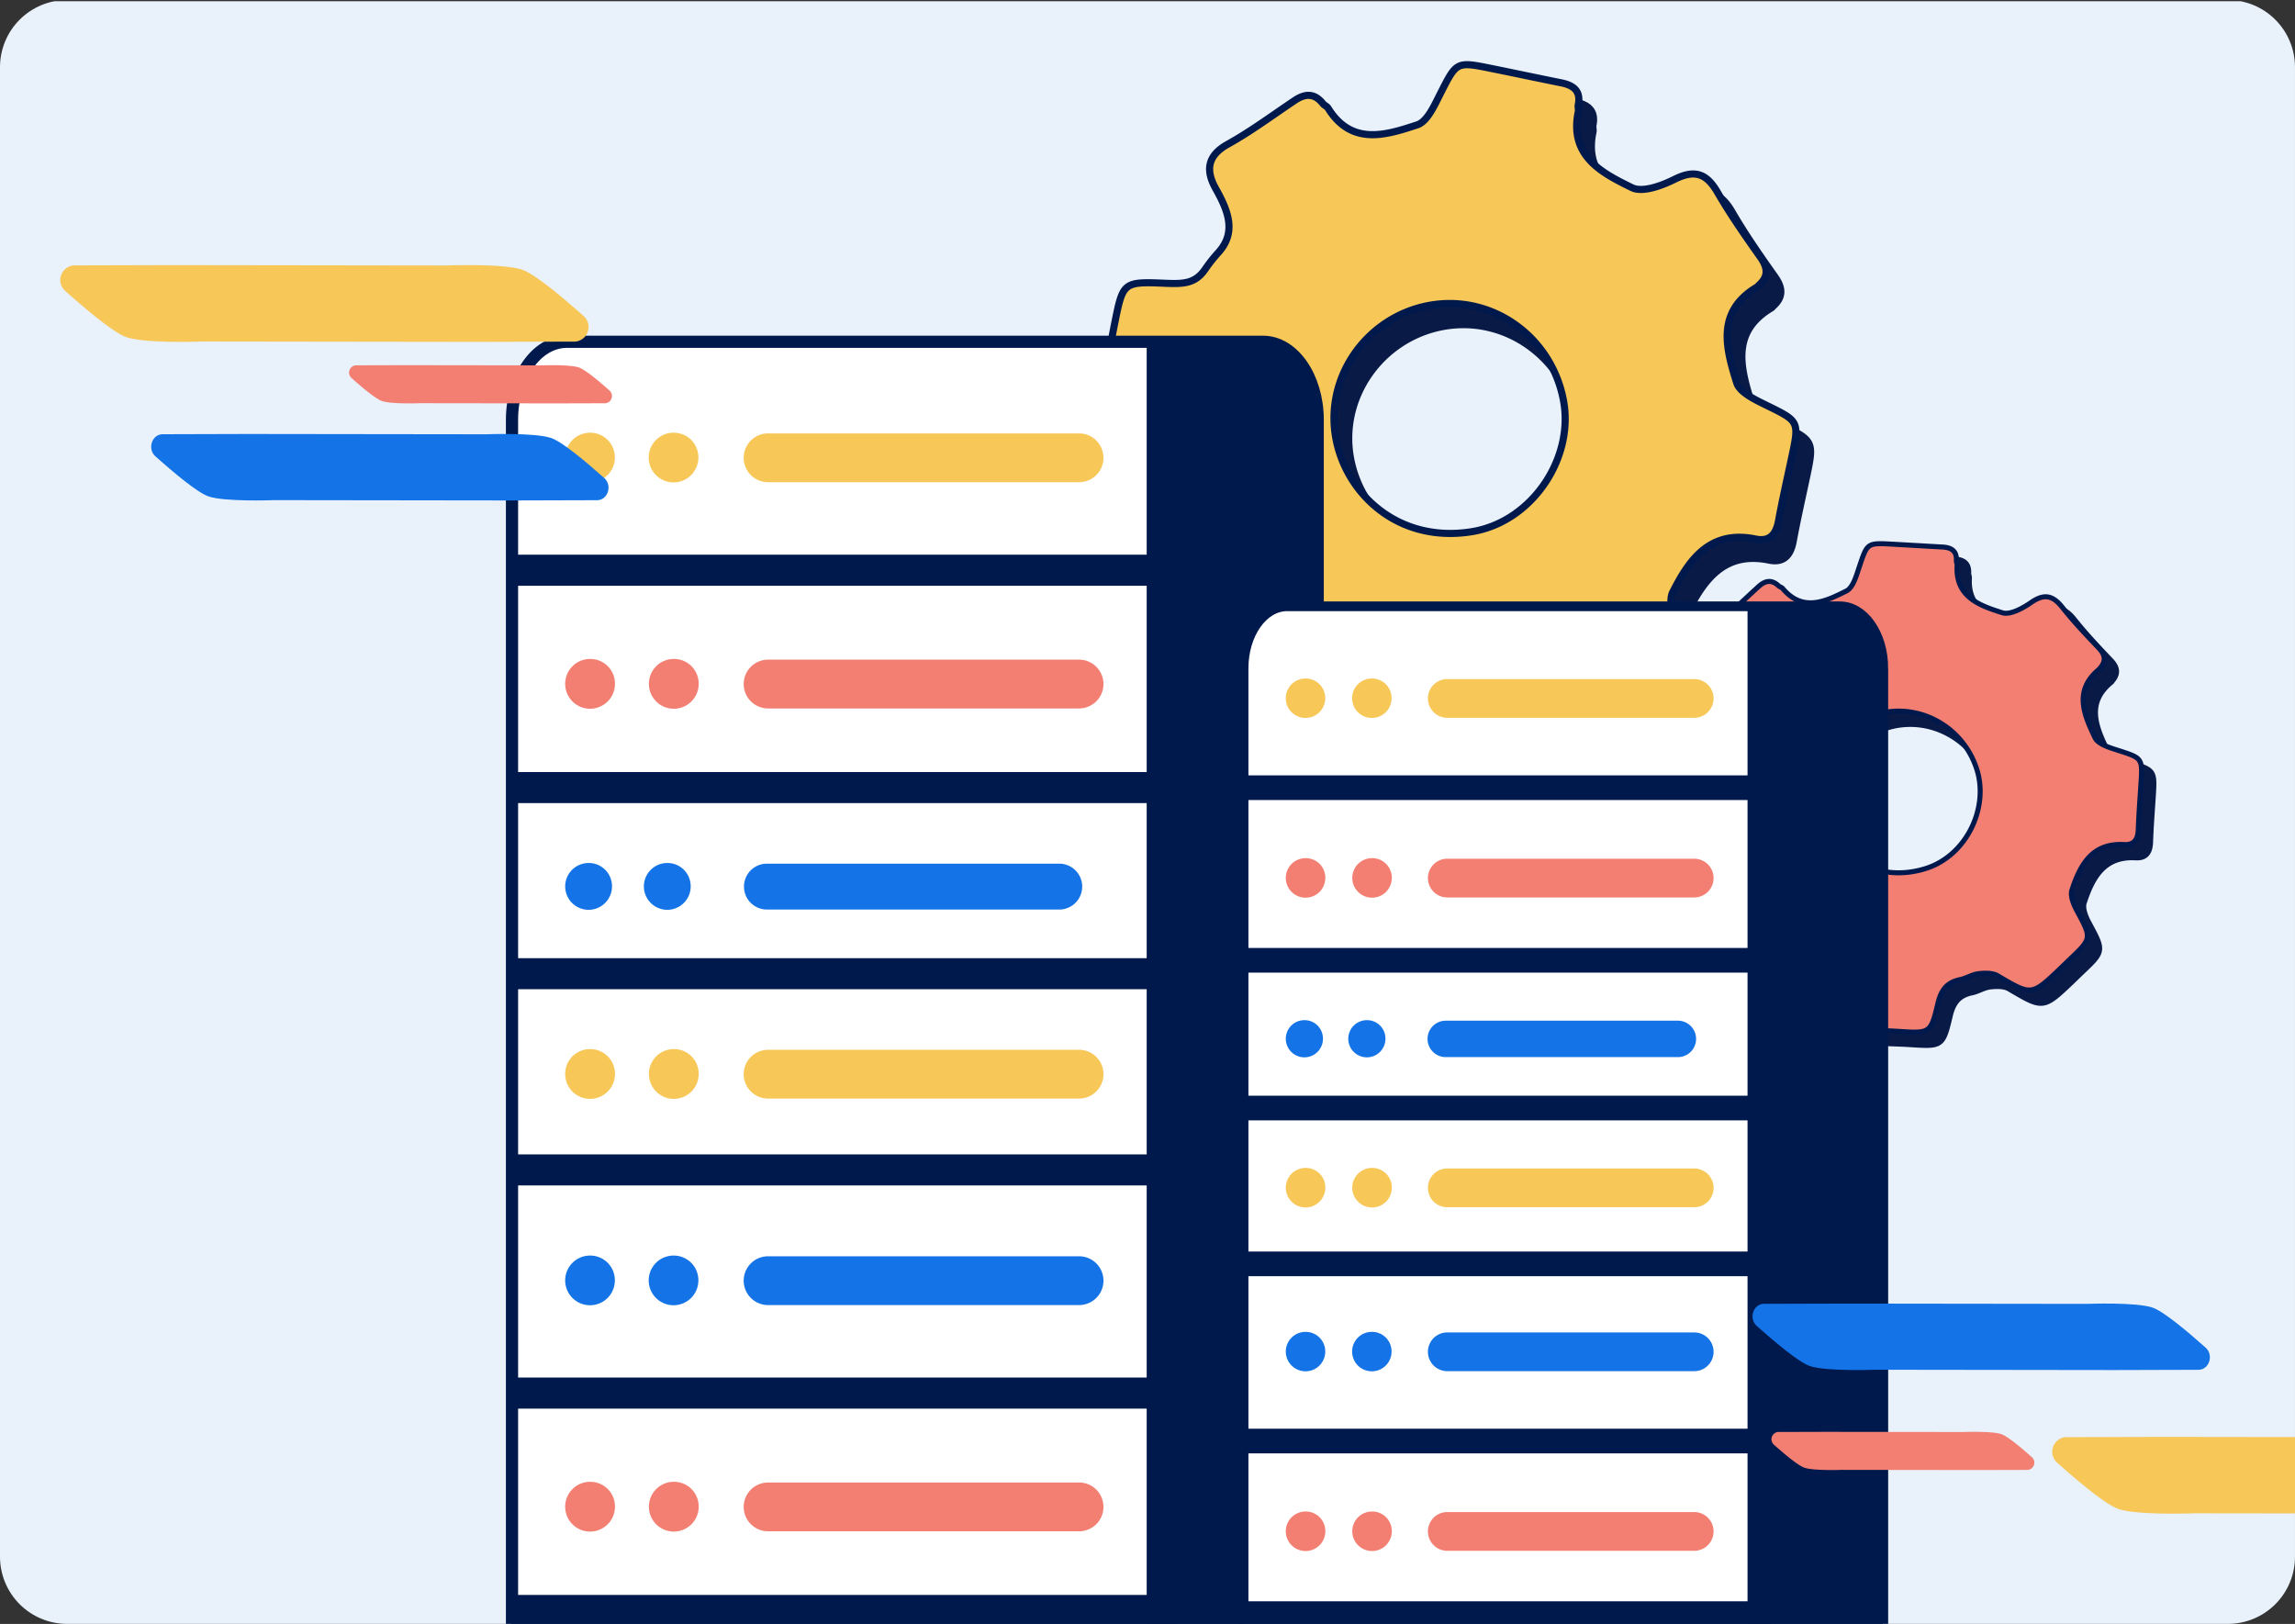 <svg height="440.16" viewBox="0 0 622.08 440.16" width="622.08" xmlns="http://www.w3.org/2000/svg" xmlns:xlink="http://www.w3.org/1999/xlink"><rect x="0" y="0" width="622.08" height="440.16" fill="#333333" stroke="none"/><clipPath id="a"><path d="m18.2 0h585.676a18.2 18.2 0 0 1 18.2 18.2v403.755a18.2 18.2 0 0 1 -18.2 18.2h-585.676a18.2 18.2 0 0 1 -18.2-18.199v-403.756a18.2 18.2 0 0 1 18.2-18.2z" transform="translate(175.216)"/></clipPath><g clip-path="url(#a)" transform="translate(-175.216)"><path d="m792.485 27.014-.31.312-.879.876a1.52 1.52 0 0 1 -.255.227 1.3 1.3 0 0 1 -.342.048.066.066 0 0 1 -.055-.108l.31-.312.879-.876a1.52 1.52 0 0 1 .255-.227 1.3 1.3 0 0 1 .342-.048.066.066 0 0 1 .055.108" fill="#ffe6d2"/><path d="m0 0h972.511v440.903h-972.511z" fill="#e9f1fb" transform="translate(0 .328)"/><path d="m537.038 203.2a25.968 25.968 0 0 1 -.276-2.99c1.044-8.616-1.088-14.713-9.657-19.5-5.637-3.152-9.619-2.84-14.625-.8-8.9 3.624-8.91 3.626-14.1-4.024-3.723-5.488-7.4-11-11.153-16.471-1.915-2.79-2.1-5.294.771-7.575.642-.509 1.042-1.352 1.717-1.786 9.778-6.294 7.2-15.243 4.633-23.758-.653-2.167-3.846-3.933-6.243-5.15-12.39-6.289-11.933-2.6-9.093-17.111.717-3.66 1.354-7.336 2.092-10.991 2.212-10.95 2.239-11.29 13.392-10.813 5.555.237 9.258-1.152 11.212-6.448a3.864 3.864 0 0 1 1.052-1.532c6.188-5.319 5.362-11.178 1.752-17.583-2.727-4.838-2.49-8.931 3.23-12.108 6.321-3.512 12.17-7.876 18.2-11.908 2.818-1.883 5.337-1.954 7.584.89.378.479 1.085.722 1.4 1.225 6.375 10.3 15.664 7.345 24.187 4.534 2.736-.9 4.648-5.3 6.251-8.449 4.424-8.686 4.283-8.769 13.9-6.816 6.3 1.28 12.589 2.613 18.891 3.884 3.29.664 5.354 2.185 4.588 5.963-.121.593.133 1.263.009 1.855-2.52 12.023 6.383 16.608 14.567 20.6 2.851 1.39 8.049-.54 11.522-2.267 5.448-2.707 8.643-1.655 11.626 3.48 3.534 6.083 7.583 11.883 11.652 17.633 2.03 2.869 2.237 5.227-.454 7.621-.155.137-.266.338-.438.44-11.179 6.636-8.477 16.6-5.528 25.992.813 2.59 4.912 4.528 7.885 5.988 9.07 4.457 9.133 4.308 6.992 14.344-1.21 5.672-2.493 11.332-3.541 17.036-.665 3.622-2.332 5.76-6.234 4.957-12.2-2.509-17.918 5.359-22.453 14.418-1.03 2.059-.224 5.509.672 7.978 4.2 11.577 4.317 11.533-5.484 18.414-1.358.954-2.687 1.951-4.043 2.908-12.535 8.842-12.452 8.737-24.275-.78-1.773-1.428-4.742-1.776-7.182-1.854s-4.875 1.082-7.341 1.228c-5.209.306-7.868 2.938-9.8 7.8-4.43 11.159-4.709 11.019-16.708 8.463-5.477-1.166-11.061-1.923-16.433-3.44-2.113-.6-3.782-2.765-4.713-3.489m29.289-114.967c-16.942 3.123-28.525 19.477-25.235 36.331 2.922 14.968 16.963 28.132 36.682 25.026 16.254-2.559 27.851-19.715 24.989-35.432-3.182-17.474-19.458-29.055-36.436-25.925" fill="#091a47"/><path d="m537.038 203.2a25.968 25.968 0 0 1 -.276-2.99c1.044-8.616-1.088-14.713-9.657-19.5-5.637-3.152-9.619-2.84-14.625-.8-8.9 3.624-8.91 3.626-14.1-4.024-3.723-5.488-7.4-11-11.153-16.471-1.915-2.79-2.1-5.294.771-7.575.642-.509 1.042-1.352 1.717-1.786 9.778-6.294 7.2-15.243 4.633-23.758-.653-2.167-3.846-3.933-6.243-5.15-12.39-6.289-11.933-2.6-9.093-17.111.717-3.66 1.354-7.336 2.092-10.991 2.212-10.95 2.239-11.29 13.392-10.813 5.555.237 9.258-1.152 11.212-6.448a3.864 3.864 0 0 1 1.052-1.532c6.188-5.319 5.362-11.178 1.752-17.583-2.727-4.838-2.49-8.931 3.23-12.108 6.321-3.512 12.17-7.876 18.2-11.908 2.818-1.883 5.337-1.954 7.584.89.378.479 1.085.722 1.4 1.225 6.375 10.3 15.664 7.345 24.187 4.534 2.736-.9 4.648-5.3 6.251-8.449 4.424-8.686 4.283-8.769 13.9-6.816 6.3 1.28 12.589 2.613 18.891 3.884 3.29.664 5.354 2.185 4.588 5.963-.121.593.133 1.263.009 1.855-2.52 12.023 6.383 16.608 14.567 20.6 2.851 1.39 8.049-.54 11.522-2.267 5.448-2.707 8.643-1.655 11.626 3.48 3.534 6.083 7.583 11.883 11.652 17.633 2.03 2.869 2.237 5.227-.454 7.621-.155.137-.266.338-.438.44-11.179 6.636-8.477 16.6-5.528 25.992.813 2.59 4.912 4.528 7.885 5.988 9.07 4.457 9.133 4.308 6.992 14.344-1.21 5.672-2.493 11.332-3.541 17.036-.665 3.622-2.332 5.76-6.234 4.957-12.2-2.509-17.918 5.359-22.453 14.418-1.03 2.059-.224 5.509.672 7.978 4.2 11.577 4.317 11.533-5.484 18.414-1.358.954-2.687 1.951-4.043 2.908-12.535 8.842-12.452 8.737-24.275-.78-1.773-1.428-4.742-1.776-7.182-1.854s-4.875 1.082-7.341 1.228c-5.209.306-7.868 2.938-9.8 7.8-4.43 11.159-4.709 11.019-16.708 8.463-5.477-1.166-11.061-1.923-16.433-3.44-2.116-.597-3.785-2.769-4.716-3.497zm29.292-114.959c-16.942 3.123-28.525 19.477-25.235 36.331 2.922 14.968 16.963 28.132 36.682 25.026 16.254-2.559 27.851-19.715 24.989-35.432-3.182-17.474-19.458-29.055-36.436-25.925z" fill="none" stroke="#091a47" stroke-miterlimit="10" stroke-width="2.461"/><path d="m533.308 197.737a25.985 25.985 0 0 1 -.276-2.99c1.044-8.616-1.088-14.713-9.657-19.5-5.637-3.152-9.619-2.84-14.625-.8-8.9 3.624-8.91 3.626-14.1-4.024-3.723-5.488-7.4-11-11.153-16.471-1.914-2.79-2.1-5.294.771-7.575.642-.509 1.042-1.352 1.717-1.786 9.778-6.294 7.2-15.243 4.633-23.758-.653-2.167-3.846-3.933-6.243-5.15-12.39-6.289-11.933-2.6-9.093-17.111.717-3.66 1.354-7.336 2.092-10.991 2.212-10.95 2.239-11.29 13.392-10.813 5.206.223 8.437.2 11.2-3.913a42.743 42.743 0 0 1 3.639-4.566c4.733-5.368 2.575-11.058-.822-17.084-2.727-4.838-2.49-8.931 3.23-12.108 6.321-3.512 12.17-7.876 18.2-11.908 2.818-1.883 5.337-1.954 7.584.89.378.479 1.085.722 1.4 1.225 6.375 10.3 15.664 7.345 24.187 4.534 2.736-.9 4.648-5.3 6.251-8.449 4.424-8.686 4.283-8.769 13.9-6.816 6.3 1.28 12.589 2.613 18.891 3.884 3.29.664 5.354 2.184 4.588 5.963-.121.593.133 1.263.009 1.855-2.52 12.023 6.383 16.608 14.567 20.6 2.851 1.39 8.049-.54 11.522-2.267 5.448-2.707 8.643-1.655 11.626 3.48 3.534 6.083 7.583 11.883 11.652 17.633 2.03 2.869 2.237 5.227-.454 7.621-.155.137-.266.338-.438.44-11.179 6.636-8.477 16.6-5.528 25.992.813 2.59 4.912 4.528 7.885 5.988 9.07 4.457 9.134 4.308 6.992 14.343-1.21 5.673-2.493 11.333-3.541 17.037-.665 3.622-2.332 5.76-6.234 4.957-12.2-2.509-17.918 5.359-22.453 14.418-1.03 2.059-.224 5.509.672 7.978 4.2 11.577 4.317 11.533-5.484 18.414-1.358.954-2.687 1.951-4.043 2.908-12.535 8.842-12.452 8.737-24.275-.78-1.773-1.428-4.742-1.776-7.182-1.854s-4.875 1.082-7.341 1.228c-5.209.306-7.868 2.938-9.8 7.8-4.43 11.159-4.709 11.019-16.708 8.463-5.477-1.166-11.061-1.923-16.433-3.44-2.113-.6-3.782-2.765-4.713-3.489m29.288-114.971c-16.942 3.123-28.525 19.477-25.235 36.331 2.922 14.968 16.964 28.132 36.682 25.026 16.254-2.559 27.851-19.715 24.989-35.432-3.182-17.474-19.458-29.055-36.436-25.925" fill="#f7c758"/><path d="m533.308 197.737a25.985 25.985 0 0 1 -.276-2.99c1.044-8.616-1.088-14.713-9.657-19.5-5.637-3.152-9.619-2.84-14.625-.8-8.9 3.624-8.91 3.626-14.1-4.024-3.723-5.488-7.4-11-11.153-16.471-1.914-2.79-2.1-5.294.771-7.575.642-.509 1.042-1.352 1.717-1.786 9.778-6.294 7.2-15.243 4.633-23.758-.653-2.167-3.846-3.933-6.243-5.15-12.39-6.289-11.933-2.6-9.093-17.111.717-3.66 1.354-7.336 2.092-10.991 2.212-10.95 2.239-11.29 13.392-10.813 5.206.223 8.437.2 11.2-3.913a42.743 42.743 0 0 1 3.639-4.566c4.733-5.368 2.575-11.058-.822-17.084-2.727-4.838-2.49-8.931 3.23-12.108 6.321-3.512 12.17-7.876 18.2-11.908 2.818-1.883 5.337-1.954 7.584.89.378.479 1.085.722 1.4 1.225 6.375 10.3 15.664 7.345 24.187 4.534 2.736-.9 4.648-5.3 6.251-8.449 4.424-8.686 4.283-8.769 13.9-6.816 6.3 1.28 12.589 2.613 18.891 3.884 3.29.664 5.354 2.184 4.588 5.963-.121.593.133 1.263.009 1.855-2.52 12.023 6.383 16.608 14.567 20.6 2.851 1.39 8.049-.54 11.522-2.267 5.448-2.707 8.643-1.655 11.626 3.48 3.534 6.083 7.583 11.883 11.652 17.633 2.03 2.869 2.237 5.227-.454 7.621-.155.137-.266.338-.438.44-11.179 6.636-8.477 16.6-5.528 25.992.813 2.59 4.912 4.528 7.885 5.988 9.07 4.457 9.134 4.308 6.992 14.343-1.21 5.673-2.493 11.333-3.541 17.037-.665 3.622-2.332 5.76-6.234 4.957-12.2-2.509-17.918 5.359-22.453 14.418-1.03 2.059-.224 5.509.672 7.978 4.2 11.577 4.317 11.533-5.484 18.414-1.358.954-2.687 1.951-4.043 2.908-12.535 8.842-12.452 8.737-24.275-.78-1.773-1.428-4.742-1.776-7.182-1.854s-4.875 1.082-7.341 1.228c-5.209.306-7.868 2.938-9.8 7.8-4.43 11.159-4.709 11.019-16.708 8.463-5.477-1.166-11.061-1.923-16.433-3.44-2.117-.605-3.786-2.773-4.717-3.497zm29.292-114.963c-16.942 3.123-28.525 19.477-25.235 36.331 2.922 14.968 16.964 28.132 36.682 25.026 16.254-2.559 27.851-19.715 24.989-35.432-3.182-17.474-19.458-29.055-36.436-25.925z" fill="none" stroke="#00194d" stroke-miterlimit="10" stroke-width="1.932"/><path d="m677.467 280.3a18.245 18.245 0 0 1 -.5-2.052c-.155-6.1-2.261-10.126-8.713-12.583-4.244-1.617-6.983-.993-10.257.936-5.825 3.431-5.829 3.434-10.223-1.359-3.15-3.437-6.274-6.9-9.443-10.32-1.617-1.745-2.005-3.468-.238-5.349.4-.419.587-1.047 1.012-1.418 6.16-5.379 3.449-11.341.8-17-.676-1.441-3.078-2.344-4.87-2.946-9.264-3.109-8.569-.589-8.076-10.975.125-2.62.192-5.242.332-7.861.42-7.845.4-8.085 8.213-8.893 3.889-.4 6.323-1.748 7.141-5.632a2.718 2.718 0 0 1 .575-1.173c3.762-4.334 2.589-8.326-.578-12.414-2.392-3.086-2.645-5.959 1.01-8.754 4.039-3.089 7.662-6.724 11.445-10.145 1.768-1.6 3.514-1.9 5.368-.156.312.294.828.391 1.1.709 5.489 6.517 11.65 3.509 17.292.682 1.812-.907 2.692-4.163 3.486-6.517 2.19-6.5 2.083-6.539 8.975-6.163 4.514.246 9.026.53 13.541.771 2.357.126 3.948.972 3.8 3.679-.023.426.222.866.2 1.29-.524 8.623 6.139 10.9 12.241 12.842 2.126.675 5.545-1.2 7.785-2.755 3.514-2.441 5.844-2.035 8.445 1.233 3.08 3.871 6.49 7.492 9.909 11.077 1.706 1.788 2.091 3.408.463 5.349a2.38 2.38 0 0 1 -.26.351c-7.1 5.76-4.2 12.418-1.189 18.649.831 1.719 3.881 2.648 6.1 3.361 6.766 2.173 6.795 2.063 6.331 9.265-.263 4.07-.577 8.14-.722 12.215-.093 2.588-1.034 4.246-3.831 4.086-8.741-.5-11.919 5.561-14.148 12.327-.507 1.538.407 3.856 1.283 5.482 4.106 7.626 4.182 7.583-1.933 13.373-.848.8-1.67 1.632-2.517 2.436-7.817 7.433-7.77 7.352-16.969 1.939-1.379-.812-3.481-.751-5.187-.556s-3.28 1.252-4.981 1.6c-3.593.746-5.175 2.848-6.021 6.43-1.942 8.217-2.15 8.148-10.76 7.6-3.93-.251-7.892-.207-11.785-.714-1.531-.2-2.914-1.537-3.636-1.945m8.629-82.982c-11.468 3.9-17.856 16.468-13.844 27.857 3.563 10.116 14.679 17.84 28.08 13.663 11.038-3.44 17.358-16.565 13.758-27.208-4-11.832-16.508-18.226-28-14.313" fill="#091a47"/><path d="m677.467 280.3a18.245 18.245 0 0 1 -.5-2.052c-.155-6.1-2.261-10.126-8.713-12.583-4.244-1.617-6.983-.993-10.257.936-5.825 3.431-5.829 3.434-10.223-1.359-3.15-3.437-6.274-6.9-9.443-10.32-1.617-1.745-2.005-3.468-.238-5.349.4-.419.587-1.047 1.012-1.418 6.16-5.379 3.449-11.341.8-17-.676-1.441-3.078-2.344-4.87-2.946-9.264-3.109-8.569-.589-8.076-10.975.125-2.62.192-5.242.332-7.861.42-7.845.4-8.085 8.213-8.893 3.889-.4 6.323-1.748 7.141-5.632a2.718 2.718 0 0 1 .575-1.173c3.762-4.334 2.589-8.326-.578-12.414-2.392-3.086-2.645-5.959 1.01-8.754 4.039-3.089 7.662-6.724 11.445-10.145 1.768-1.6 3.514-1.9 5.368-.156.312.294.828.391 1.1.709 5.489 6.517 11.65 3.509 17.292.682 1.812-.907 2.692-4.163 3.486-6.517 2.19-6.5 2.083-6.539 8.975-6.163 4.514.246 9.026.53 13.541.771 2.357.126 3.948.972 3.8 3.679-.023.426.222.866.2 1.29-.524 8.623 6.139 10.9 12.241 12.842 2.126.675 5.545-1.2 7.785-2.755 3.514-2.441 5.844-2.035 8.445 1.233 3.08 3.871 6.49 7.492 9.909 11.077 1.706 1.788 2.091 3.408.463 5.349a2.38 2.38 0 0 1 -.26.351c-7.1 5.76-4.2 12.418-1.189 18.649.831 1.719 3.881 2.648 6.1 3.361 6.766 2.173 6.795 2.063 6.331 9.265-.263 4.07-.577 8.14-.722 12.215-.093 2.588-1.034 4.246-3.831 4.086-8.741-.5-11.919 5.561-14.148 12.327-.507 1.538.407 3.856 1.283 5.482 4.106 7.626 4.182 7.583-1.933 13.373-.848.8-1.67 1.632-2.517 2.436-7.817 7.433-7.77 7.352-16.969 1.939-1.379-.812-3.481-.751-5.187-.556s-3.28 1.252-4.981 1.6c-3.593.746-5.175 2.848-6.021 6.43-1.942 8.217-2.15 8.148-10.76 7.6-3.93-.251-7.892-.207-11.785-.714-1.541-.2-2.924-1.538-3.646-1.947zm8.629-82.982c-11.468 3.9-17.856 16.468-13.844 27.857 3.563 10.116 14.679 17.84 28.08 13.663 11.048-3.438 17.368-16.563 13.768-27.206-4-11.832-16.511-18.226-28-14.313z" fill="none" stroke="#091a47" stroke-miterlimit="10" stroke-width="1.731"/><path d="m674.313 276.878a18.245 18.245 0 0 1 -.5-2.052c-.155-6.1-2.261-10.126-8.713-12.583-4.244-1.617-6.983-.993-10.257.936-5.825 3.431-5.829 3.434-10.223-1.359-3.15-3.437-6.274-6.9-9.443-10.32-1.617-1.745-2.005-3.468-.238-5.349.395-.419.587-1.047 1.012-1.418 6.16-5.379 3.449-11.341.8-17-.676-1.441-3.078-2.344-4.87-2.946-9.264-3.109-8.569-.589-8.076-10.975.125-2.62.192-5.242.332-7.861.42-7.845.4-8.085 8.213-8.893 3.645-.377 5.89-.726 7.391-3.867a30.038 30.038 0 0 1 2.066-3.549c2.744-4.219.661-7.957-2.319-11.8-2.392-3.086-2.645-5.959 1.01-8.754 4.039-3.089 7.662-6.724 11.445-10.145 1.768-1.6 3.514-1.9 5.368-.156.312.294.828.391 1.1.709 5.489 6.517 11.649 3.509 17.292.682 1.812-.907 2.692-4.163 3.486-6.517 2.19-6.5 2.083-6.539 8.975-6.163 4.514.246 9.026.53 13.541.771 2.357.126 3.948.972 3.8 3.679-.023.426.222.866.2 1.29-.524 8.623 6.139 10.9 12.241 12.842 2.126.675 5.545-1.2 7.785-2.755 3.514-2.441 5.844-2.035 8.445 1.233 3.08 3.871 6.49 7.492 9.909 11.077 1.706 1.788 2.091 3.408.463 5.349a2.383 2.383 0 0 1 -.26.351c-7.1 5.76-4.2 12.418-1.189 18.649.831 1.719 3.881 2.648 6.1 3.361 6.766 2.173 6.795 2.063 6.331 9.265-.263 4.07-.577 8.14-.722 12.215-.093 2.588-1.034 4.246-3.831 4.086-8.741-.5-11.919 5.561-14.148 12.327-.507 1.538.407 3.856 1.283 5.482 4.106 7.626 4.182 7.583-1.933 13.373-.848.8-1.671 1.632-2.517 2.436-7.817 7.433-7.77 7.352-16.969 1.939-1.379-.812-3.481-.751-5.187-.556s-3.281 1.252-4.981 1.6c-3.593.746-5.175 2.848-6.021 6.43-1.942 8.217-2.15 8.148-10.76 7.6-3.93-.251-7.892-.207-11.785-.714-1.531-.2-2.914-1.537-3.636-1.945m8.629-82.982c-11.468 3.9-17.856 16.468-13.844 27.857 3.563 10.116 14.679 17.84 28.08 13.663 11.048-3.442 17.363-16.564 13.765-27.207-4-11.832-16.508-18.226-28-14.313" fill="#f37f73"/><path d="m674.313 276.878a18.245 18.245 0 0 1 -.5-2.052c-.155-6.1-2.261-10.126-8.713-12.583-4.244-1.617-6.983-.993-10.257.936-5.825 3.431-5.829 3.434-10.223-1.359-3.15-3.437-6.274-6.9-9.443-10.32-1.617-1.745-2.005-3.468-.238-5.349.395-.419.587-1.047 1.012-1.418 6.16-5.379 3.449-11.341.8-17-.676-1.441-3.078-2.344-4.87-2.946-9.264-3.109-8.569-.589-8.076-10.975.125-2.62.192-5.242.332-7.861.42-7.845.4-8.085 8.213-8.893 3.645-.377 5.89-.726 7.391-3.867a30.038 30.038 0 0 1 2.066-3.549c2.744-4.219.661-7.957-2.319-11.8-2.392-3.086-2.645-5.959 1.01-8.754 4.039-3.089 7.662-6.724 11.445-10.145 1.768-1.6 3.514-1.9 5.368-.156.312.294.828.391 1.1.709 5.489 6.517 11.649 3.509 17.292.682 1.812-.907 2.692-4.163 3.486-6.517 2.19-6.5 2.083-6.539 8.975-6.163 4.514.246 9.026.53 13.541.771 2.357.126 3.948.972 3.8 3.679-.023.426.222.866.2 1.29-.524 8.623 6.139 10.9 12.241 12.842 2.126.675 5.545-1.2 7.785-2.755 3.514-2.441 5.844-2.035 8.445 1.233 3.08 3.871 6.49 7.492 9.909 11.077 1.706 1.788 2.091 3.408.463 5.349a2.383 2.383 0 0 1 -.26.351c-7.1 5.76-4.2 12.418-1.189 18.649.831 1.719 3.881 2.648 6.1 3.361 6.766 2.173 6.795 2.063 6.331 9.265-.263 4.07-.577 8.14-.722 12.215-.093 2.588-1.034 4.246-3.831 4.086-8.741-.5-11.919 5.561-14.148 12.327-.507 1.538.407 3.856 1.283 5.482 4.106 7.626 4.182 7.583-1.933 13.373-.848.8-1.671 1.632-2.517 2.436-7.817 7.433-7.77 7.352-16.969 1.939-1.379-.812-3.481-.751-5.187-.556s-3.281 1.252-4.981 1.6c-3.593.746-5.175 2.848-6.021 6.43-1.942 8.217-2.15 8.148-10.76 7.6-3.93-.251-7.892-.207-11.785-.714-1.541-.204-2.924-1.542-3.646-1.95zm8.629-82.982c-11.468 3.9-17.856 16.468-13.844 27.857 3.563 10.116 14.679 17.84 28.08 13.663 11.048-3.442 17.363-16.564 13.765-27.207-4-11.832-16.508-18.226-28.001-14.309z" fill="none" stroke="#00194d" stroke-miterlimit="10" stroke-width="1.359"/><path d="m532.392 113.812v326.759h-218.392v-326.759c0-11.693 6.649-21.174 14.855-21.174h188.688c8.2 0 14.849 9.481 14.849 21.174" fill="#fff"/><path d="m532.392 113.812v326.759h-218.392v-326.759c0-11.693 6.649-21.174 14.855-21.174h188.688c8.201 0 14.849 9.481 14.849 21.174z" fill="none" stroke="#00194d" stroke-miterlimit="10" stroke-width="3.306"/><path d="m532.392 113.692-.161 326.88h-46.194v-347.933h31.506c8.2 0 14.849 9.426 14.849 21.053" fill="#00194d"/><path d="m0 0h180.317v8.417h-180.317z" fill="#00194d" transform="translate(313.693 150.351)"/><path d="m0 0h180.317v8.417h-180.317z" fill="#00194d" transform="translate(313.693 209.267)"/><path d="m341.1 240.132a6.343 6.343 0 1 1 -6.342-6.217 6.281 6.281 0 0 1 6.342 6.217" fill="#1473e6"/><path d="m362.43 240.132a6.343 6.343 0 1 1 -6.342-6.217 6.281 6.281 0 0 1 6.342 6.217" fill="#1473e6"/><path d="m462.257 246.529h-79.24a6.217 6.217 0 0 1 0-12.433h79.24a6.217 6.217 0 1 1 0 12.433" fill="#1473e6"/><path d="m0 0h180.317v8.417h-180.317z" fill="#00194d" transform="translate(313.693 259.707)"/><g fill="#f7c758"><path d="m341.906 290.969a6.748 6.748 0 1 1 -6.747-6.613 6.681 6.681 0 0 1 6.747 6.613"/><path d="m364.6 290.969a6.748 6.748 0 1 1 -6.747-6.613 6.681 6.681 0 0 1 6.747 6.613"/><path d="m467.706 297.773h-84.292a6.613 6.613 0 0 1 0-13.226h84.292a6.613 6.613 0 0 1 0 13.226"/></g><path d="m0 0h180.317v8.417h-180.317z" fill="#00194d" transform="translate(313.693 312.892)"/><path d="m467.706 192.024h-84.292a6.613 6.613 0 1 1 0-13.226h84.292a6.613 6.613 0 1 1 0 13.226" fill="#f37f73"/><g fill="#f7c758"><path d="m341.875 123.9a6.732 6.732 0 1 1 -6.731-6.613 6.673 6.673 0 0 1 6.731 6.613"/><path d="m364.516 123.9a6.732 6.732 0 1 1 -6.731-6.613 6.673 6.673 0 0 1 6.731 6.613"/><path d="m467.706 130.7h-84.292a6.613 6.613 0 1 1 0-13.226h84.292a6.613 6.613 0 1 1 0 13.226"/></g><path d="m341.906 185.22a6.748 6.748 0 1 1 -6.747-6.613 6.681 6.681 0 0 1 6.747 6.613" fill="#f37f73"/><path d="m364.6 185.22a6.748 6.748 0 1 1 -6.747-6.613 6.681 6.681 0 0 1 6.747 6.613" fill="#f37f73"/><path d="m0 0h180.317v8.417h-180.317z" fill="#00194d" transform="translate(313.693 373.385)"/><path d="m0 0h180.317v8.417h-180.317z" fill="#00194d" transform="translate(313.693 432.301)"/><path d="m467.706 415.058h-84.292a6.613 6.613 0 0 1 0-13.226h84.292a6.613 6.613 0 0 1 0 13.226" fill="#f37f73"/><path d="m341.875 346.934a6.732 6.732 0 1 1 -6.731-6.613 6.673 6.673 0 0 1 6.731 6.613" fill="#1473e6"/><path d="m364.516 346.934a6.732 6.732 0 1 1 -6.731-6.613 6.673 6.673 0 0 1 6.731 6.613" fill="#1473e6"/><path d="m467.706 353.738h-84.292a6.613 6.613 0 0 1 0-13.226h84.292a6.613 6.613 0 0 1 0 13.226" fill="#1473e6"/><path d="m341.906 408.254a6.748 6.748 0 1 1 -6.747-6.613 6.681 6.681 0 0 1 6.747 6.613" fill="#f37f73"/><path d="m364.6 408.254a6.748 6.748 0 1 1 -6.747-6.613 6.681 6.681 0 0 1 6.747 6.613" fill="#f37f73"/><path d="m685.706 181.15v259.45h-173.406v-259.45c0-9.285 5.279-16.813 11.795-16.813h149.822c6.51 0 11.789 7.528 11.789 16.813" fill="#fff"/><path d="m685.706 181.15v259.45h-173.406v-259.45c0-9.285 5.279-16.813 11.795-16.813h149.822c6.51 0 11.789 7.528 11.789 16.813z" fill="none" stroke="#00194d" stroke-miterlimit="10" stroke-width="2.625"/><path d="m685.706 181.054-.128 259.546h-36.678v-276.263h25.018c6.51 0 11.789 7.485 11.789 16.717" fill="#00194d"/><path d="m0 0h143.175v6.683h-143.175z" fill="#00194d" transform="translate(512.056 210.162)"/><path d="m0 0h143.175v6.683h-143.175z" fill="#00194d" transform="translate(512.056 256.942)"/><path d="m533.816 281.45a5.037 5.037 0 1 1 -5.036-4.936 4.987 4.987 0 0 1 5.036 4.936" fill="#1473e6"/><path d="m550.754 281.45a5.037 5.037 0 1 1 -5.036-4.936 4.987 4.987 0 0 1 5.036 4.936" fill="#1473e6"/><path d="m630.018 286.528h-62.918a4.936 4.936 0 0 1 0-9.872h62.918a4.936 4.936 0 0 1 0 9.872" fill="#1473e6"/><path d="m0 0h143.175v6.683h-143.175z" fill="#00194d" transform="translate(512.056 296.992)"/><path d="m534.458 321.814a5.358 5.358 0 1 1 -5.357-5.251 5.3 5.3 0 0 1 5.357 5.251" fill="#f7c758"/><path d="m552.476 321.814a5.358 5.358 0 1 1 -5.357-5.251 5.3 5.3 0 0 1 5.357 5.251" fill="#f7c758"/><path d="m634.345 327.217h-66.93a5.251 5.251 0 0 1 0-10.5h66.93a5.251 5.251 0 1 1 0 10.5" fill="#f7c758"/><path d="m0 0h143.175v6.683h-143.175z" fill="#00194d" transform="translate(512.056 339.222)"/><path d="m634.345 243.251h-66.93a5.251 5.251 0 0 1 0-10.5h66.93a5.251 5.251 0 1 1 0 10.5" fill="#f37f73"/><path d="m534.433 189.159a5.345 5.345 0 1 1 -5.345-5.251 5.3 5.3 0 0 1 5.345 5.251" fill="#f7c758"/><path d="m552.41 189.159a5.345 5.345 0 1 1 -5.345-5.251 5.3 5.3 0 0 1 5.345 5.251" fill="#f7c758"/><path d="m634.345 194.562h-66.93a5.251 5.251 0 0 1 0-10.5h66.93a5.251 5.251 0 1 1 0 10.5" fill="#f7c758"/><path d="m534.458 237.848a5.358 5.358 0 1 1 -5.358-5.248 5.3 5.3 0 0 1 5.357 5.251" fill="#f37f73"/><path d="m552.476 237.848a5.358 5.358 0 1 1 -5.357-5.251 5.3 5.3 0 0 1 5.357 5.251" fill="#f37f73"/><path d="m0 0h143.175v6.683h-143.175z" fill="#00194d" transform="translate(512.056 387.255)"/><path d="m0 0h143.175v6.683h-143.175z" fill="#00194d" transform="translate(512.056 434.035)"/><path d="m634.345 420.343h-66.93a5.251 5.251 0 0 1 0-10.5h66.93a5.251 5.251 0 1 1 0 10.5" fill="#f37f73"/><path d="m534.433 366.252a5.345 5.345 0 1 1 -5.345-5.252 5.3 5.3 0 0 1 5.345 5.251" fill="#1473e6"/><path d="m552.41 366.252a5.345 5.345 0 1 1 -5.345-5.252 5.3 5.3 0 0 1 5.345 5.251" fill="#1473e6"/><path d="m634.345 371.654h-66.93a5.251 5.251 0 0 1 0-10.5h66.93a5.251 5.251 0 1 1 0 10.5" fill="#1473e6"/><path d="m534.458 414.941a5.358 5.358 0 1 1 -5.357-5.251 5.3 5.3 0 0 1 5.357 5.251" fill="#f37f73"/><path d="m552.476 414.941a5.358 5.358 0 1 1 -5.357-5.251 5.3 5.3 0 0 1 5.357 5.251" fill="#f37f73"/><path d="m871.083 410.2-26.451.077-74.685-.1s-15.413.591-20.531-1.182c-3.428-1.182-10.869-7.428-16.576-12.519a3.969 3.969 0 0 1 2.256-6.932l26.451-.077 74.685.1s15.413-.6 20.531 1.182c3.422 1.181 10.869 7.434 16.576 12.525a3.966 3.966 0 0 1 -2.256 6.926" fill="#f7c758"/><path d="m724.851 398.415-13.163.038-37.165-.049s-7.67.294-10.217-.588c-1.706-.588-5.409-3.7-8.249-6.23a1.976 1.976 0 0 1 1.123-3.45l13.163-.038 37.165.049s7.67-.3 10.217.588c1.7.589 5.408 3.7 8.248 6.233a1.973 1.973 0 0 1 -1.122 3.447" fill="#f37f73"/><path d="m771.121 371.285-22.906.067-64.678-.085s-13.348.518-17.78-1.024c-2.97-1.029-9.412-6.434-14.354-10.839-2.257-2.011-.959-5.994 1.954-6.005l22.905-.066 64.682.082s13.349-.523 17.781 1.024c2.964 1.029 9.412 6.439 14.354 10.847 2.256 2.012.959 5.989-1.954 6" fill="#1473e6"/><path d="m331.153 92.591-26.451.077-74.685-.1s-15.413.591-20.531-1.182c-3.428-1.182-10.869-7.428-16.576-12.519a3.969 3.969 0 0 1 2.256-6.932l26.451-.077 74.685.1s15.413-.605 20.531 1.181c3.422 1.182 10.869 7.435 16.576 12.526a3.966 3.966 0 0 1 -2.256 6.926" fill="#f7c758"/><path d="m339.3 109.3-13.163.038-37.165-.049s-7.67.294-10.217-.588c-1.706-.588-5.409-3.7-8.249-6.23a1.976 1.976 0 0 1 1.123-3.45l13.163-.038 37.165.049s7.67-.3 10.217.588c1.7.589 5.408 3.7 8.248 6.233a1.973 1.973 0 0 1 -1.122 3.447" fill="#f37f73"/><path d="m337.063 135.579-22.906.066-64.678-.085s-13.348.519-17.78-1.024c-2.97-1.029-9.412-6.434-14.354-10.839-2.257-2.011-.959-5.994 1.954-6l22.9-.066 64.682.082s13.349-.524 17.781 1.024c2.964 1.029 9.412 6.438 14.354 10.847 2.256 2.011.959 5.989-1.954 6" fill="#1473e6"/></g></svg>